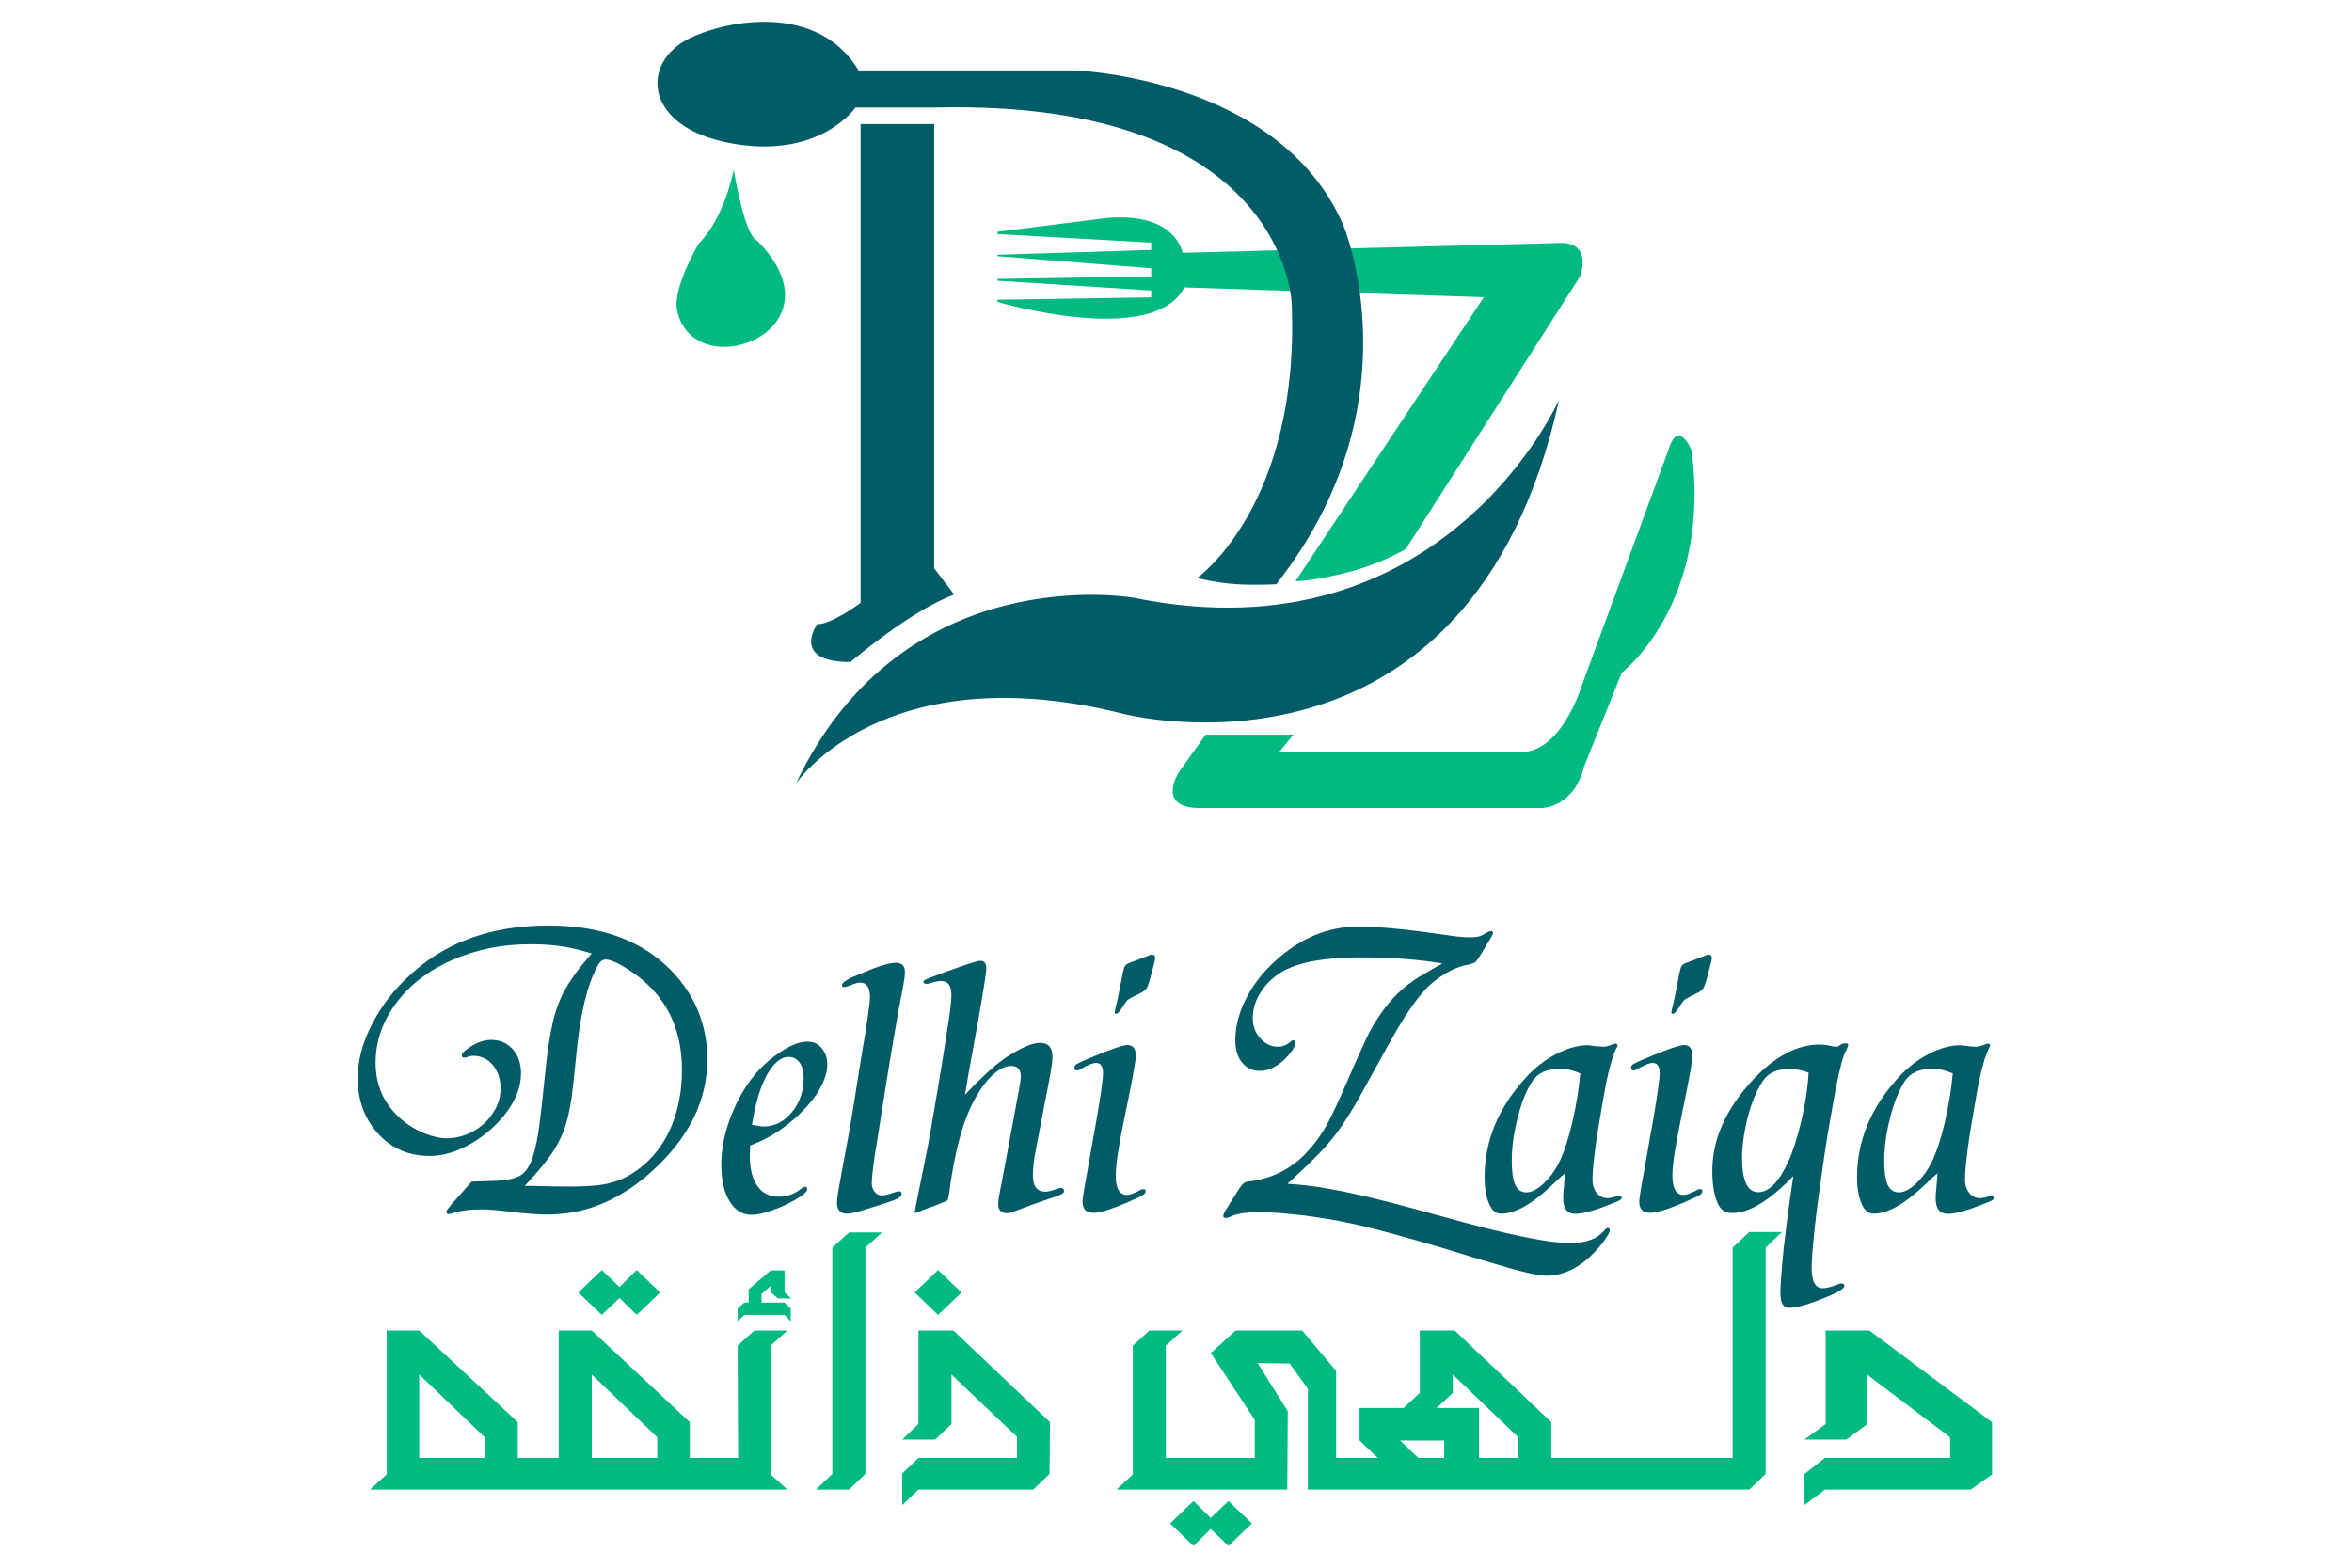 <svg xmlns="http://www.w3.org/2000/svg" id="Layer_1" data-name="Layer 1" viewBox="0 0 1080 720"><defs><style>      .cls-1 {        fill: #00ba82;      }      .cls-1, .cls-2 {        stroke-width: 0px;      }      .cls-2 {        fill: #015c67;      }    </style></defs><g><path class="cls-2" d="M207.18,553.27l9.4-10.59,3.07-.1,8.31-.29c4.42-.2,7.81-.86,10.19-1.98,2.24-1.06,4.06-3.13,5.44-6.23,1.38-3.1,2.57-7.65,3.56-13.65.86-5.87,1.95-15.3,3.27-28.29.86-8.83,1.98-16.29,3.36-22.35,1.32-5.74,3.2-10.82,5.64-15.24,2.57-4.61,5.97-9.33,10.19-14.15l2.08-2.47c-4.75-1.52-9.3-2.6-13.65-3.27-4.16-.66-9-.99-14.54-.99-12.99,0-24.93,2.41-35.81,7.22-10.95,4.82-19.56,11.44-25.82,19.88-6.27,8.44-9.4,17.58-9.4,27.4,0,10.55,4.02,19.26,12.07,26.12,2.97,2.51,6.33,4.55,10.09,6.13,3.89,1.58,7.39,2.37,10.49,2.37,4.16,0,8.18-1.06,12.07-3.17,3.82-2.04,6.89-4.88,9.2-8.51,2.31-3.49,3.46-7.19,3.46-11.08,0-4.41-1.19-8.04-3.56-10.88-2.37-2.83-5.41-4.25-9.1-4.25-.66,0-1.28.09-1.88.29l-1.09.4-.99.19c-.79,0-1.19-.39-1.19-1.18,0-.59.63-1.38,1.88-2.37,4.02-3.1,7.88-4.65,11.57-4.65,4.02,0,7.32,1.42,9.89,4.25,2.57,2.84,3.86,6.57,3.86,11.18,0,5.8-2.12,11.61-6.33,17.41-2.11,2.9-4.57,5.6-7.37,8.11-2.8,2.5-5.79,4.68-8.95,6.53-6.66,3.89-13.06,5.84-19.19,5.84-9.63,0-17.54-3.4-23.74-10.19-6.27-6.86-9.4-15.4-9.4-25.62,0-4.61.73-9.3,2.17-14.05,1.52-4.88,3.69-9.73,6.53-14.54,2.9-4.95,6.27-9.46,10.09-13.55,3.69-3.96,7.91-7.71,12.66-11.28,15.17-11.08,33.9-16.62,56.19-16.62,20.84,0,37.72,5.18,50.64,15.53,7.12,5.73,12.63,12.53,16.52,20.38,3.83,7.85,5.74,16.36,5.74,25.52,0,18.93-8.44,36.04-25.32,51.34-4.75,4.36-9.79,8.05-15.13,11.08-4.95,2.9-10.32,5.14-16.13,6.72-5.34,1.45-11.18,2.18-17.51,2.18-3.1,0-8.08-.36-14.94-1.09-6.4-.86-11.34-1.28-14.84-1.28-5.48,0-10.09.66-13.85,1.98l-.99.2c-.73,0-1.09-.36-1.09-1.09,0-.46.43-1.15,1.29-2.08l.89-1.18ZM242.2,543.27l-1.28,1.38h2.77c7.52.2,13.48.3,17.9.3,6.73,0,11.94-.33,15.63-.99,3.76-.66,7.29-1.84,10.59-3.56,5.41-2.97,9.99-6.83,13.75-11.57,3.76-4.75,6.62-10.32,8.61-16.72,1.98-6.33,2.97-13.25,2.97-20.78,0-19.59-7.69-34.59-23.05-45.01-5.6-3.76-9.6-5.63-11.97-5.63-.92,0-1.75.36-2.47,1.09-.53.53-1.19,1.58-1.98,3.17-4.02,7.98-6.89,19.75-8.61,35.31l-1.88,18c-.73,7.12-1.78,12.96-3.17,17.51-1.51,5.01-3.63,9.53-6.33,13.55-2.7,4.02-6.53,8.67-11.47,13.95"></path><path class="cls-2" d="M344.48,526.06c-.13,3.56-.2,5.08-.2,4.55,0,6.07,1.15,10.75,3.46,14.05,2.3,3.3,5.57,4.95,9.79,4.95,3.82,0,7.22-1.19,10.19-3.56.85-.66,1.45-.99,1.78-.99.79,0,1.18.36,1.18,1.08,0,1.12-1.88,2.77-5.63,4.95-3.89,2.18-7.55,3.82-10.98,4.95-3.5,1.25-6.5,1.88-9,1.88-4.22,0-7.59-2.08-10.09-6.23-2.51-4.09-3.76-9.66-3.76-16.72,0-5.47.79-10.91,2.37-16.32,1.65-5.54,3.86-10.78,6.62-15.73,2.77-4.95,6.1-9.36,9.99-13.25,3.36-3.23,6.99-5.97,10.88-8.21,3.62-2.04,6.82-3.07,9.59-3.07s4.98.99,6.63,2.97c1.72,2.05,2.57,4.55,2.57,7.52,0,4.16-1.68,8.77-5.05,13.85-3.36,4.88-7.81,9.49-13.35,13.85-5.41,4.22-11.07,7.39-17.01,9.5M345.27,516.57c2.44.53,4.26.79,5.44.79,5.01,0,9.33-2.21,12.96-6.63,3.56-4.35,5.35-9.56,5.35-15.63,0-3.03-.63-5.41-1.88-7.12-1.32-1.71-3-2.57-5.05-2.57-2.3,0-4.61,1.28-6.92,3.86-2.18,2.5-4.12,6.07-5.83,10.68-1.58,4.22-2.94,9.76-4.06,16.62"></path><path class="cls-2" d="M384.35,552.48c0-1.52.2-3.36.59-5.54l2.87-15.73c1.92-9.89,3.83-21.07,5.74-33.53l2.57-16.03c.79-4.22,1.58-9.13,2.37-14.74.66-4.42.99-7.45.99-9.1,0-4.35-1.52-6.53-4.55-6.53-.92,0-2.18.33-3.75.99-1.85.73-3.01,1.09-3.46,1.09-.73,0-1.09-.3-1.09-.89,0-1.25,2.57-2.9,7.71-4.95,8.31-3.56,13.95-5.34,16.92-5.34s4.26,1.42,4.26,4.26c0,1.52-.13,2.83-.4,3.96,0,.33-.23,1.65-.69,3.96-.2.99-.33,1.75-.4,2.27-.06.53-.16.99-.29,1.38l-.5,2.57-.49,2.47c-1.78,10.16-3.43,19.85-4.95,29.09-.66,4.41-1.25,8.18-1.78,11.27-.66,4.09-1.06,6.53-1.19,7.32-.13.99-.33,2.27-.59,3.86-.26,1.58-.63,3.93-1.09,7.02l-1.38,8.51c-.99,6.79-1.48,11.21-1.48,13.25,0,1.58.46,2.94,1.38,4.06.86,1.06,2.01,1.58,3.46,1.58,1.12,0,2.87-.43,5.24-1.28,1.12-.4,1.88-.59,2.27-.59.92,0,1.38.39,1.38,1.18,0,1.12-1.45,2.18-4.35,3.17-1.25.53-5.77,1.98-13.55,4.36-3.43,1.05-5.77,1.58-7.02,1.58-3.17,0-4.75-1.65-4.75-4.95"></path><path class="cls-2" d="M421.44,556.63l-1.48.59c.4-2.11.59-3.29.59-3.56l3.46-17.02c1.12-5.34,2.23-11.11,3.32-17.31,1.08-6.2,2.25-13.06,3.51-20.58,1.19-6.92,2.47-14.97,3.86-24.14,1.45-8.77,2.18-14.6,2.18-17.51,0-4.35-1.52-6.53-4.55-6.53-1.58,0-3.33.33-5.24.99-.59.2-1.16.3-1.68.3-.93,0-1.38-.33-1.38-.99,0-.46.96-1.05,2.87-1.78l7.12-2.67c5.74-2.11,10.42-3.69,14.05-4.75,1.12-.26,1.85-.4,2.18-.4,1.78,0,2.67,1.19,2.67,3.56,0,1.65-1.25,9.6-3.76,23.84l-2.87,15.92c-1.12,5.87-2.18,11.94-3.17,18.2l1.88-1.98c4.55-4.68,8.38-8.34,11.48-10.98,3.23-2.7,6.23-4.81,9-6.33,5.08-3.03,9.1-4.55,12.07-4.55,3.82,0,5.73,2.11,5.73,6.33,0,1.72-.33,4.45-.99,8.21l-6.43,33.34c-1.06,5.28-1.58,9.66-1.58,13.16,0,4.88,1.95,7.32,5.84,7.32,1.05,0,2.7-.4,4.94-1.19,1.12-.39,1.85-.59,2.18-.59l.99.4.4.99c0,.59-.43,1.12-1.28,1.58-.86.46-3.6,1.45-8.21,2.97-3.3,1.12-5.7,1.98-7.22,2.57l-6.03,2.27c-1.45.59-2.54.89-3.27.89-2.84,0-4.26-1.38-4.26-4.15,0-1.45.33-3.73.99-6.83.06-.66.16-1.09.3-1.28l.09-.59,7.81-41.94.4-1.98c.53-3.03.79-5.04.79-6.03,0-3.23-1.48-4.85-4.45-4.85-2.44,0-5.08,1.22-7.91,3.66-2.84,2.44-5.54,5.91-8.11,10.39-5.8,9.89-9.99,24.96-12.56,45.2-.06.46-.2,1.12-.39,1.98-.2.53-.73.93-1.59,1.19-.86.26-1.84.66-2.97,1.19l-4.85,1.78-4.45,1.68Z"></path><path class="cls-2" d="M506.51,493.02c0-3.23-1.09-4.85-3.26-4.85-1.32,0-3.53.86-6.63,2.57-.86.59-1.58.89-2.18.89-.73,0-1.09-.43-1.09-1.28,0-.73.43-1.32,1.28-1.78.53-.33,2.64-1.29,6.34-2.87,9.1-3.82,14.67-5.74,16.71-5.74,2.57,0,3.86,1.62,3.86,4.85,0,2.05-1.06,8.28-3.17,18.7l-2.47,12.07c-2.38,11.54-3.56,19.66-3.56,24.33,0,5.94,1.75,8.9,5.24,8.9,1.05,0,2.9-.66,5.54-1.98.66-.46,1.29-.69,1.88-.69.72,0,1.09.3,1.09.89,0,.79-.56,1.48-1.68,2.08-.6.4-3.1,1.55-7.52,3.46-6.99,2.97-11.91,4.45-14.74,4.45-1.78,0-3.07-.43-3.86-1.28-.79-.93-1.19-2.24-1.19-3.96,0-1.38.99-7.45,2.97-18.2,2.9-15.89,4.71-26.47,5.44-31.75.66-4.62.99-7.55.99-8.81M528.97,438.42c.99,0,1.48.6,1.48,1.78,0,.33-.26,1.48-.79,3.46,0,.07-.16.7-.5,1.88-.26,1.06-.46,1.78-.59,2.18-.73,2.97-1.38,4.98-1.98,6.04-.53.92-1.65,1.78-3.36,2.57-2.64,1.25-4.29,2.11-4.94,2.57-.6.39-1.26,1.15-1.98,2.27l-1.19,1.88c-1.12,1.72-1.98,2.57-2.57,2.57-.46,0-.69-.2-.69-.6,0-.19.06-.63.19-1.28.99-3.96,1.82-7.78,2.47-11.48.79-4.48,1.39-7.18,1.78-8.11.33-.79,1.15-1.45,2.47-1.98l4.06-1.48.74-.34.94-.35.99-.39.89-.3c1.19-.59,2.05-.89,2.57-.89"></path><path class="cls-2" d="M593.37,541.69l-2.18,1.98c7.19.46,13.98,1.32,20.38,2.57,9.76,1.72,22.82,4.82,39.17,9.3l21.67,5.94c13.91,3.76,25.52,6.43,34.82,8.01,5.41.93,10.09,1.39,14.05,1.39,7.19,0,12.33-1.95,15.43-5.84.72-.73,1.25-1.08,1.58-1.08.59,0,.89.36.89,1.08s-.69,2.08-2.08,4.06c-1.25,1.85-2.8,3.76-4.65,5.73-6.99,7.39-14.44,11.08-22.36,11.08-2.11,0-5.21-.5-9.3-1.49-3.56-.79-10.12-2.64-19.68-5.53l-16.82-5.15c-11.94-3.56-22.72-6.6-32.35-9.1-5.87-1.52-12.04-2.91-18.5-4.16-1.84-.33-4.79-.81-8.85-1.43-4.06-.63-7.64-1.08-10.74-1.34-6.13-.66-11.37-.99-15.73-.99-5.21,0-9.2.53-11.97,1.58l-1.98.79c-.46.19-.93.29-1.38.29-.73,0-1.09-.29-1.09-.89,0-.66.46-1.71,1.38-3.16.4-.66.76-1.22,1.09-1.68.13-.26.35-.63.64-1.09.3-.46.68-1.06,1.14-1.78,2.04-3.36,3.52-5.6,4.45-6.72.73-.86,1.62-1.32,2.67-1.39l2.18-.29c4.61-.73,8.93-2.11,12.96-4.16,4.09-2.11,7.66-4.71,10.69-7.81,3.76-3.76,7.09-8.14,9.99-13.16,2.57-4.61,6.17-12.3,10.78-23.05.93-2.24,2.8-6.46,5.64-12.66,2.31-5.27,4.29-9.2,5.94-11.77,1.91-3.03,3.56-5.41,4.94-7.12,2.31-3.1,4.88-5.87,7.72-8.31,3.1-2.7,6.43-5.05,9.99-7.02l6.62-3.86c.2,0,.76-.33,1.68-.99-11.07-1.85-23.54-2.77-37.39-2.77-15.89,0-27.66,2.04-35.31,6.13-4.29,2.37-7.71,5.5-10.29,9.4-2.64,3.89-3.96,8.01-3.96,12.36,0,3.69,1.15,6.79,3.46,9.3,2.31,2.57,5.01,3.86,8.11,3.86,1.98,0,3.89-.76,5.74-2.27.46-.46.92-.69,1.38-.69.66,0,.99.33.99.99,0,.86-.56,2.11-1.68,3.76-1.12,1.58-2.37,3.04-3.76,4.36-3.69,3.29-7.36,4.94-10.98,4.94-3.37,0-6.1-1.28-8.21-3.86-2.05-2.5-3.07-5.93-3.07-10.29,0-6.07,1.58-12.3,4.75-18.7,3.17-6.4,7.62-12.2,13.35-17.41,11.61-10.68,24.37-16.03,38.29-16.03,7.98,0,18.07.83,30.27,2.47l15.04,2.08c2.57.26,4.65.39,6.23.39s2.87-.13,3.86-.39c1.12-.33,2.4-.96,3.86-1.88.73-.39,1.32-.59,1.78-.59.59,0,.89.29.89.89,0,.46-.66,1.75-1.98,3.86-2.31,3.89-3.72,6.23-4.25,7.02-.93,1.45-1.62,2.31-2.08,2.57-.39.33-1.25.66-2.57.99-3.7.59-7.39,2.02-11.08,4.26-3.83,2.24-7.06,4.88-9.7,7.91-3.63,4.02-7.69,9.79-12.16,17.31-2.18,3.76-6.76,11.97-13.75,24.63-4.02,7.52-7.49,13.45-10.39,17.8-2.7,4.22-5.84,8.31-9.4,12.26-3.43,3.76-8.38,8.61-14.84,14.54"></path><path class="cls-2" d="M718.7,538.72c-.46.46-.83.81-1.09,1.04l-.59.44-4.75,4.45c-8.97,8.51-16.62,12.76-22.95,12.76-2.44,0-4.29-1.51-5.54-4.55-1.38-3.1-2.08-7.15-2.08-12.17,0-16.68,6.27-31.88,18.79-45.6,4.16-4.61,8.83-8.27,14.05-10.98,5.21-2.71,10.02-4.06,14.44-4.06.46,0,1.91.17,4.35.5,1.98.13,2.87.2,2.67.2,1.32,0,2.9-.4,4.75-1.19l1.09-.29.69.29.29.59-.29.69c-1.72,3.17-3.4,8.74-5.05,16.72-.99,5.28-2.37,13.32-4.16,24.14-1.38,9.5-2.08,16.16-2.08,19.98,0,2.51.66,4.58,1.98,6.23,1.31,1.58,2.96,2.37,4.94,2.37,1.12,0,2.64-.33,4.55-.99l.99-.2.69.29.3.7c0,.73-1.22,1.52-3.66,2.37-8.18,3.36-14.09,5.04-17.71,5.04s-5.54-2.4-5.54-7.22c0-1.25.1-2.77.3-4.55.33-4.02.53-6.36.59-7.02M725.63,493.02c-3.17-1.45-6.27-2.17-9.3-2.17-6.07,0-10.35,1.98-12.86,5.93-2.77,4.42-4.98,9.99-6.62,16.72-1.78,6.92-2.67,13.45-2.67,19.59,0,5.21.53,8.9,1.58,11.08,1.12,2.31,2.84,3.46,5.15,3.46,2.43,0,5.17-1.45,8.21-4.36,2.97-2.9,5.44-6.46,7.42-10.68,1.98-4.42,3.79-10.12,5.44-17.11,1.78-7.65,3-15.14,3.66-22.46"></path><path class="cls-2" d="M762.12,493.02c0-3.23-1.09-4.85-3.26-4.85-1.32,0-3.53.86-6.63,2.57-.86.59-1.58.89-2.18.89-.73,0-1.09-.43-1.09-1.28,0-.73.43-1.32,1.28-1.78.53-.33,2.64-1.29,6.34-2.87,9.1-3.82,14.67-5.74,16.71-5.74,2.57,0,3.86,1.62,3.86,4.85,0,2.05-1.05,8.28-3.17,18.7l-2.47,12.07c-2.38,11.54-3.56,19.66-3.56,24.33,0,5.94,1.75,8.9,5.24,8.9,1.06,0,2.9-.66,5.54-1.98.66-.46,1.29-.69,1.88-.69.72,0,1.09.3,1.09.89,0,.79-.56,1.48-1.68,2.08-.6.4-3.1,1.55-7.52,3.46-6.99,2.97-11.91,4.45-14.74,4.45-1.78,0-3.07-.43-3.86-1.28-.79-.93-1.19-2.24-1.19-3.96,0-1.38.99-7.45,2.97-18.2,2.9-15.89,4.71-26.47,5.44-31.75.66-4.62.99-7.55.99-8.81M784.58,438.42c.99,0,1.48.6,1.48,1.78,0,.33-.26,1.48-.79,3.46,0,.07-.16.7-.5,1.88-.26,1.06-.46,1.78-.59,2.18-.73,2.97-1.38,4.98-1.98,6.04-.53.92-1.65,1.78-3.36,2.57-2.64,1.25-4.29,2.11-4.94,2.57-.6.39-1.26,1.15-1.98,2.27l-1.19,1.88c-1.12,1.72-1.98,2.57-2.57,2.57-.46,0-.69-.2-.69-.6,0-.19.06-.63.19-1.28.99-3.96,1.82-7.78,2.47-11.48.79-4.48,1.39-7.18,1.78-8.11.33-.79,1.15-1.45,2.47-1.98l4.06-1.48.74-.34.94-.35.99-.39.89-.3c1.19-.59,2.05-.89,2.57-.89"></path><path class="cls-2" d="M823.06,542.78l.4-2.67c-10.95,11.34-20.31,17.01-28.09,17.01-2.64,0-4.62-1.06-5.94-3.17-2.11-3.63-3.17-9-3.17-16.12,0-14.51,6.2-28.46,18.6-41.84,5.08-5.41,10.16-9.46,15.24-12.17,5.08-2.7,10.15-4.06,15.24-4.06,1.98,0,3.92.23,5.83.7l1.09.19c.13.06.43.1.89.1.53,0,1.02-.2,1.48-.59l.79-.5c.53-.33,1.12-.49,1.78-.49.99,0,1.49.3,1.49.89,0,.13-.26.79-.79,1.98-.73,1.25-1.52,3.36-2.37,6.33-.79,2.97-1.68,7.02-2.67,12.17-1.32,7.06-2.57,14.15-3.76,21.27-.73,4.42-1.85,11.97-3.36,22.65-1.38,9.83-2.34,17.74-2.87,23.74-.66,6.33-.99,11.04-.99,14.15,0,6.2,1.71,9.3,5.15,9.3,1.18,0,2.87-.36,5.04-1.09l2.08-.79c.59-.2,1.09-.3,1.48-.3.86,0,1.28.36,1.28,1.09,0,1.12-2.41,2.7-7.22,4.75-8.51,3.56-14.51,5.34-18,5.34-1.52,0-2.57-.56-3.17-1.68-.66-1.06-.99-2.87-.99-5.44,0-3.24.5-9.9,1.49-19.98,1.12-9.89,2.47-20.15,4.05-30.77M830.48,492.63c-2.97-1.12-5.97-1.68-9-1.68-4.81,0-8.47,1.38-10.98,4.16-1.71,2.05-3.43,5.14-5.14,9.3-1.65,4.09-2.97,8.67-3.96,13.75-.99,5.02-1.48,9.5-1.48,13.46,0,10.62,2.47,15.92,7.42,15.92s9.56-4.71,13.85-14.15c2.11-4.61,4.12-10.92,6.03-18.89,1.78-7.58,2.87-14.87,3.27-21.86"></path><path class="cls-2" d="M889.74,538.72c-.46.46-.83.81-1.09,1.04l-.59.44-4.75,4.45c-8.97,8.51-16.62,12.76-22.95,12.76-2.44,0-4.29-1.51-5.54-4.55-1.38-3.1-2.08-7.15-2.08-12.17,0-16.68,6.27-31.88,18.79-45.6,4.16-4.61,8.83-8.27,14.05-10.98,5.21-2.71,10.02-4.06,14.44-4.06.46,0,1.91.17,4.35.5,1.98.13,2.87.2,2.67.2,1.32,0,2.9-.4,4.75-1.19l1.09-.29.69.29.29.59-.29.69c-1.72,3.17-3.4,8.74-5.05,16.72-.99,5.28-2.37,13.32-4.16,24.14-1.38,9.5-2.08,16.16-2.08,19.98,0,2.51.66,4.58,1.98,6.23,1.31,1.58,2.96,2.37,4.94,2.37,1.12,0,2.64-.33,4.55-.99l.99-.2.69.29.3.7c0,.73-1.22,1.52-3.66,2.37-8.18,3.36-14.09,5.04-17.71,5.04s-5.54-2.4-5.54-7.22c0-1.25.1-2.77.3-4.55.33-4.02.53-6.36.59-7.02M896.66,493.02c-3.17-1.45-6.27-2.17-9.3-2.17-6.07,0-10.35,1.98-12.86,5.93-2.77,4.42-4.98,9.99-6.62,16.72-1.78,6.92-2.67,13.45-2.67,19.59,0,5.21.53,8.9,1.58,11.08,1.12,2.31,2.84,3.46,5.15,3.46,2.43,0,5.17-1.45,8.21-4.36,2.97-2.9,5.44-6.46,7.42-10.68,1.98-4.42,3.79-10.12,5.44-17.11,1.78-7.65,3-15.14,3.66-22.46"></path><g><polygon class="cls-1" points="284.47 596.13 292.37 603.91 303.14 593.6 292.37 583.29 284.47 591.08 276.34 583.29 265.57 593.6 276.34 603.91 284.47 596.13"></polygon><path class="cls-1" d="M361.56,611.07h-15.16l-7.69,6.95.22,51.57h-21.31s-.87,0-.87,0v-16.42l-45.03-42.1h-15.16v58.51h-18.81v-16.42l-45.25-42.1h-14.94v66.09l-7.69,6.95h191.68l-7.69-6.94v-59.15l7.69-6.95ZM222.6,669.59h-30.09v-38.31l30.09,28.83v9.47ZM301.82,669.59h-30.09v-38.31l30.09,28.83v9.47Z"></path><polygon class="cls-1" points="357.17 596.34 363.32 596.34 360.25 593.6 360.25 583.5 353.87 583.5 343.77 592.13 343.77 598.24 341.79 598.24 338.72 600.97 338.72 606.86 341.79 603.91 360.25 603.91 363.1 606.86 363.1 600.97 360.25 598.24 349.7 598.24 349.7 594.23 354.09 590.45 354.09 593.6 357.17 596.34"></polygon><polygon class="cls-1" points="382.2 572.98 382.2 676.95 374.73 684.11 389.89 684.11 397.36 676.95 397.36 572.98 405.05 566.03 389.89 566.03 382.2 572.98"></polygon><polygon class="cls-1" points="441.51 593.6 430.75 583.29 419.99 593.6 430.75 603.92 441.51 593.6"></polygon><polygon class="cls-1" points="421.74 611.07 421.74 654.01 414.28 661.17 429.43 661.17 436.9 654.01 436.9 631.28 466.99 659.91 466.99 669.59 421.74 669.59 414.28 676.74 414.28 691.27 421.74 684.11 474.46 684.11 481.93 676.95 482.15 653.17 437.78 611.07 421.74 611.07"></polygon><polygon class="cls-1" points="555.95 697.16 548.04 689.37 537.28 699.69 548.04 710 555.95 702.21 564.07 710 574.84 699.69 564.07 689.37 555.95 697.16"></polygon><path class="cls-1" d="M795.59,572.97v96.62h-12.3s-7.03,0-7.03,0h-52.28s-11.64,0-11.64,0v-16.42l-44.37-42.1h-16.03v28.63l-7.47,6.95h-20.2v14.94l8.35,8h-12.3s-6.81,0-6.81,0v-39.99l-15.59-18.53h-30.54l-11.42,10.32,20.21,30.73v17.47h-40.86v-51.57l7.69-6.95h-15.16l-7.69,6.95v59.15l-7.47,6.94h78.42l.22-35.99-13.84-22.1,14.72.21,8.35,11.58v46.3h13.62s103.24,0,103.24,0h0s13.18,0,13.18,0h58.86s13.84,0,13.84,0l7.47-7.16v-103.98l7.47-7.15h-14.94l-7.69,7.15ZM663.14,669.59h-11.87l-8.35-8h20.21v8ZM697.19,669.59h-18.01v-22.94h-19.55l7.47-6.95v-8.42l30.09,28.83v9.47Z"></path><polygon class="cls-1" points="858.38 611.07 838.3 611.07 838.3 654.01 828.54 661.17 847.78 661.17 857.54 654.01 857.26 631.28 895.46 660.12 895.46 669.59 838.02 669.59 828.54 676.96 828.54 691.26 838.02 684.11 904.94 684.11 914.7 677.16 914.7 653.17 858.38 611.07"></polygon></g></g><g><path class="cls-1" d="M543.8,131.99l137.55,4.51-86.48,130.41s8.01.17,25.37-4.42c14.26-3.77,25.26-10.33,25.26-10.33l79.98-125.09s6.15-15.48-8.72-15.48l-173.79,4.51s-2.82-18.81-34.86-15.99l-50.07,6.32v1.07l70.57,3.93v3.38l-70.57,2.19v.65l70.57,5.57v3.71l-70.57,1.19v.81l70.57,4.49v3.13l-70.57,1.11v1s71.41,21.14,85.76-6.65Z"></path><path class="cls-2" d="M567.98,268.32c-9.06-.5-18.31-2.83-18.31-2.83,0,0,47.24-33.3,43.46-125.88,0,0-1.89-94-163.45-90.23h-36.85s-15.61,22.84-54.32,16.9c-35.55-5.45-36.37-25.33-36.37-25.33,0,0-2.84-11.96,10.55-21.08,12.62-8.59,60.94-21.87,81.56,12.51h99.67s93.53,3.32,122.82,70.86c0,0,34.72,81.96-30.71,165.1,0,0-8.46.53-18.06,0Z"></path><path class="cls-2" d="M395.18,56.96v219.91s-13.05,9.83-19.96,9.83c0,0-12.33,17.35,15.3,17.35,0,0,27.68-23.74,47.64-30.96l-9.21-12.09V56.96h-33.78Z"></path><path class="cls-1" d="M553.58,337.43l-12.28,17.27s-10.7,16.4,9.65,16.4h157.17s14.54-.28,19.14-18.71l17.41-43.42s41.31-31.42,32.1-102.04c0,0-6.14-15.35-10.75,0l-39.77,108.18s-9.16,30.25-27.59,30.25h-111.31l6.53-7.94h-40.3Z"></path><path class="cls-2" d="M365.54,359.79s40.2-59.57,150.26-31.95c0,0,159.24,41.67,200.12-144.28,0,0-52.94,119.96-195.03,91.03,0,0-105.77-19.24-155.36,85.19Z"></path><path class="cls-1" d="M336.9,77.96s-4,21.82-16.02,33.84c0,0-12.17,20.48-9.97,30.71,7.69,35.78,77.99,9.25,36.6-32.13,0,0-4.89.22-10.61-32.42Z"></path></g></svg>